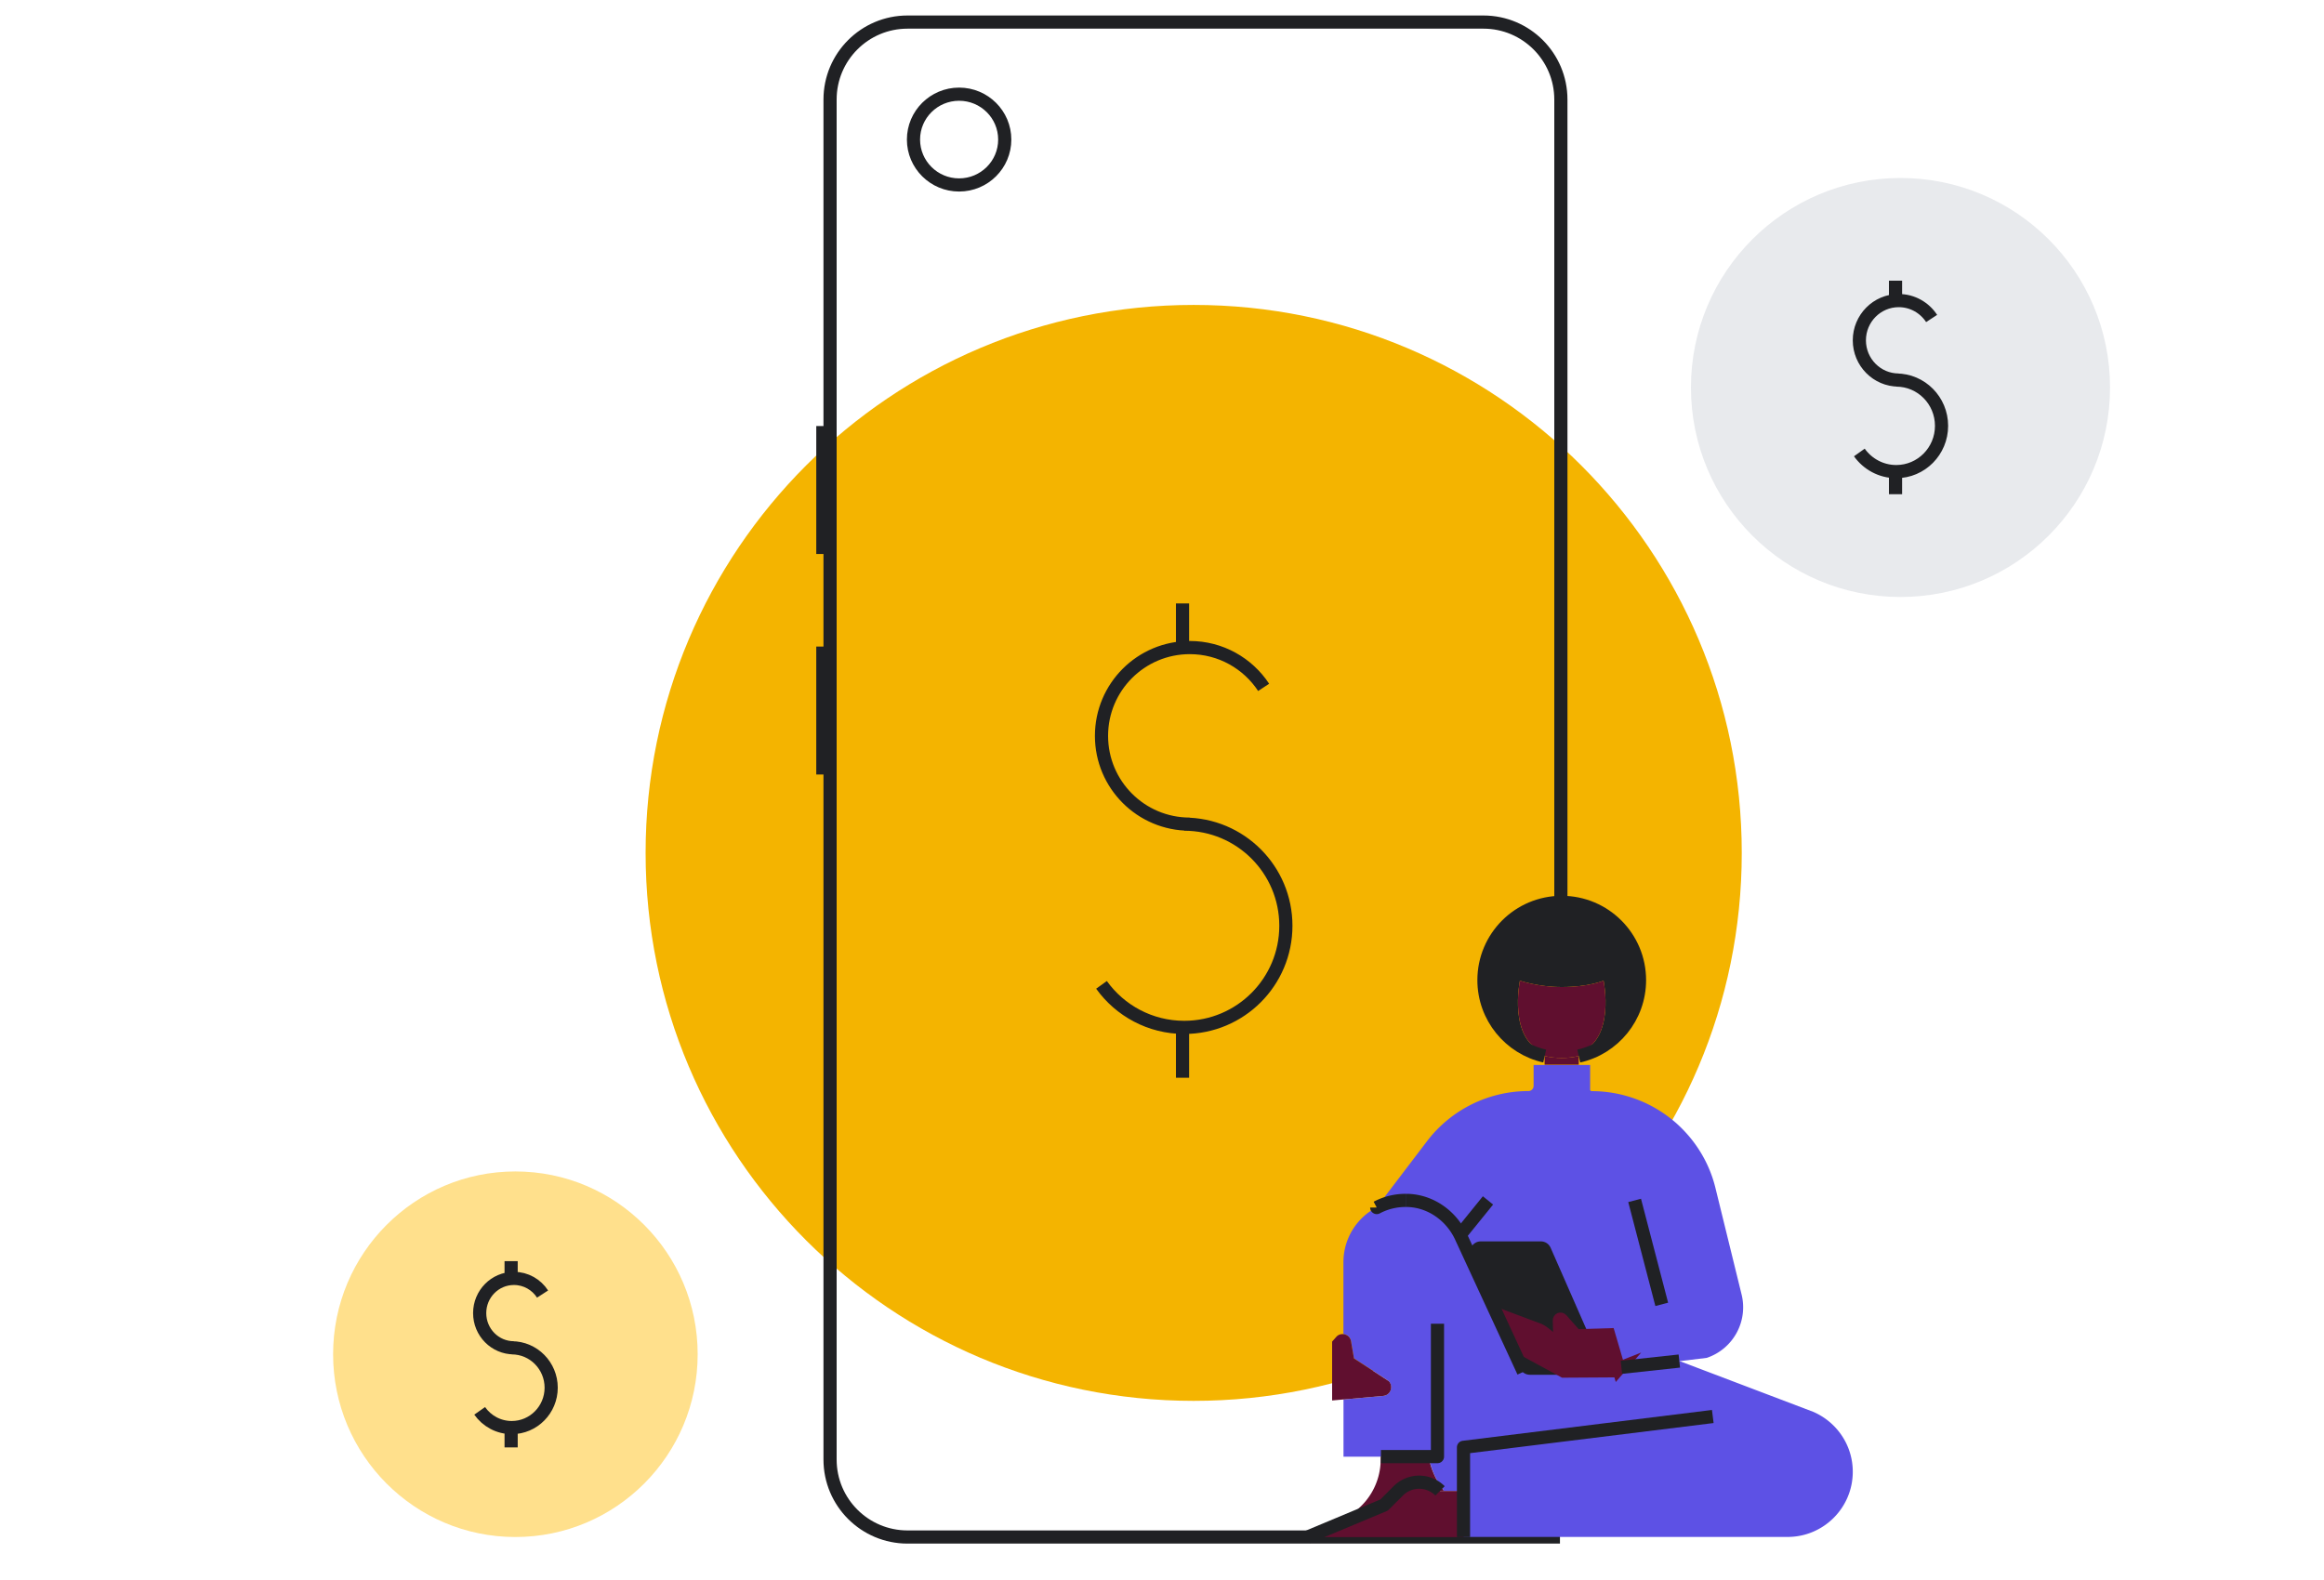 <svg fill="none" height="204" width="300" xmlns="http://www.w3.org/2000/svg"><clipPath id="a"><path d="M0 0h229.38v197.3H0z" transform="translate(43 2)"/></clipPath><g clip-path="url(#a)"><path d="M154.09 180.87c39.074 0 70.75-31.676 70.75-70.75s-31.676-70.75-70.75-70.75-70.75 31.676-70.75 70.75 31.676 70.75 70.75 70.75z" fill="#f4b400"/><g stroke="#202124" stroke-miterlimit="10" stroke-width="1.7"><path d="M152.87 106.41c7.25 0 13.12 5.87 13.12 13.12s-5.87 13.12-13.12 13.12c-4.4 0-8.3-2.17-10.68-5.49m11.4-20.75c-6.3 0-11.4-5.1-11.4-11.4s5.1-11.4 11.4-11.4c3.98 0 7.49 2.04 9.53 5.14m-10.47 43.9v6.5m0-61.24v5.7"/><path d="M201.49 124.43V12.85c0-5.52-4.48-10-10-10h-74.34c-5.52 0-10 4.48-10 10v175.6c0 5.52 4.48 10 10 10h84.22"/><path d="M123.81 23.88c3.253 0 5.89-2.624 5.89-5.86s-2.637-5.86-5.89-5.86-5.89 2.623-5.89 5.86c0 3.236 2.637 5.86 5.89 5.86zm-17.59 31.13v16.52"/></g><path d="M245.33 77.08c14.939 0 27.05-12.11 27.05-27.05s-12.111-27.05-27.05-27.05-27.05 12.11-27.05 27.05 12.111 27.05 27.05 27.05z" fill="#e8eaed"/><path d="M244.78 49.07c3.23 0 5.85 2.64 5.85 5.91s-2.62 5.91-5.85 5.91c-1.96 0-3.7-.98-4.76-2.47m5.08-9.35c-2.81 0-5.08-2.3-5.08-5.13s2.28-5.13 5.08-5.13c1.78 0 3.34.92 4.25 2.31m-4.66 19.77v2.92m0-27.57v2.57" stroke="#202124" stroke-miterlimit="10" stroke-width="1.7"/><path d="M66.53 198.45c12.995 0 23.53-10.566 23.53-23.6s-10.535-23.6-23.53-23.6S43 161.816 43 174.85s10.535 23.6 23.53 23.6z" fill="#ffe08c"/><path d="M66.06 174.02c2.81 0 5.09 2.31 5.09 5.15s-2.28 5.15-5.09 5.15c-1.71 0-3.22-.85-4.14-2.16m4.42-8.14c-2.44 0-4.42-2-4.42-4.48s1.98-4.48 4.42-4.48c1.55 0 2.91.8 3.7 2.02m-4.06 17.25v2.55m0-24.05v2.24m40.24-81.59V100" stroke="#202124" stroke-miterlimit="10" stroke-width="1.7"/><path d="M188.92 192.5h-2.6v-.14c-.94-1.16-1.73-3.02-1.85-4.28h-11.04v-7.39l5.12-.46c.99-.09 1.38-1.32.64-1.97l-4.41-2.88-.38-2.21a1.11 1.11 0 0 0-.98-.92v-9.27c0-3.08 1.73-5.75 4.28-7.09 1.11-.58 2.38-.92 3.72-.92.16 0 .32 0 .48.01 2.81.17 5.28 1.92 6.55 4.43.03.05.05.1.08.15l3.53 7.03 4.74 9.93c.2.53.87.96 1.48.96h4.02l9.87-1.21 4.58-.56 17.3 6.57c1.49.64 2.77 1.7 3.68 3.04a8.35 8.35 0 0 1 1.44 4.71c0 4.64-3.77 8.41-8.41 8.41H188.9v-5.96z" fill="#5d51e5"/><path d="M188.48 159.44c-1.27-2.51-3.74-4.26-6.55-4.43-.16 0-.32-.01-.48-.01-1.34 0-2.61.33-3.72.92l-.02-.03 6.49-8.53c3.11-4.09 7.96-6.49 13.1-6.49.37 0 .67-.3.67-.67v-2.7h7.3v3.18c0 .11.09.2.2.2 2.01 0 3.99.37 5.84 1.07s3.57 1.74 5.08 3.07c1.23 1.1 2.29 2.36 3.14 3.76.85 1.39 1.49 2.91 1.89 4.51l3.4 13.85a6.89 6.89 0 0 1-4.5 8.18l-3.55.43-4.58.56-9.87 1.21-7.08-4.59-2.23-4.44 6.22 2.33c1.57.75 3.37 3.35 3.37 1.62l-.1-3.75-2.51-6.53c-.2-.53-.87-.96-1.48-.96h-7.83c-.61 0-.95.43-.75.96l2.13 4.47-3.53-7.03c-.02-.05-.05-.1-.08-.15z" fill="#5d51e5"/><path d="M201.6 116.51c5.55 0 10.04 4.5 10.04 10.04 0 4.79-3.35 8.8-7.84 9.8v-.44c4.8-1.61 3.2-9.29 3.2-9.29s-1.89.82-5.4.82c-3.04 0-5.4-.82-5.4-.82s-1.6 7.69 3.2 9.29v.44c-4.48-1-7.84-5.01-7.84-9.8 0-5.54 4.49-10.04 10.04-10.04z" fill="#202124"/><path d="M207 126.62s1.6 7.69-3.2 9.29v.44c-.71.16-1.45.25-2.2.25s-1.49-.08-2.2-.25v-.44c-4.79-1.61-3.2-9.29-3.2-9.29s2.36.82 5.4.82c3.52 0 5.4-.82 5.4-.82z" fill="#600f2f"/><path d="M203.8 136.35v1.11h-4.41v-1.11c.71.16 1.45.25 2.2.25s1.49-.08 2.2-.25z" fill="#600f2f"/><path d="M193.02 168.47l2.23 4.44-2.25-4.44z" fill="#5d51e5"/><path d="M188.92 192.5v5.96h-19.89l.79-.43 8.84-3.7 1.83-1.83a3.827 3.827 0 0 1 5.39 0z" fill="#600f2f"/><path d="M186.33 192.36v.14h-.45a3.827 3.827 0 0 0-5.39 0l-1.83 1.83-8.84 3.7 3.97-2.16a8.466 8.466 0 0 0 4.44-7.46v-.33h6.23c.11 1.26.91 3.12 1.85 4.28zm-7.13-14.1c.75.65.35 1.88-.64 1.97l-5.14.46-1.46.13v-7.6l.52-.59c.25-.3.61-.41.94-.37.46.05.89.38.98.92l.38 2.21 4.41 2.88z" fill="#600f2f"/><path d="M169.83 198.02l-.79.43h-.24z" fill="#600f2f"/><path d="M199.4 136.35c-4.48-1-7.84-5.01-7.84-9.8 0-5.54 4.49-10.04 10.04-10.04s10.04 4.5 10.04 10.04c0 4.79-3.35 8.8-7.84 9.8m7.21 18.64l3.5 13.42m-22.43-13.42l-3.6 4.45-.04.04m-2.88 11.43v17.16h-7.3" stroke="#202124" stroke-linejoin="round" stroke-width="1.7"/><path d="M205.25 177.5h-7.77c-.55 0-1.04-.32-1.26-.83l-6.34-14.45c-.4-.91.27-1.94 1.26-1.94h7.77c.55 0 1.04.32 1.26.83l6.34 14.45c.4.91-.27 1.94-1.26 1.94z" fill="#202124"/><g stroke-width="1.7"><path d="M208.96 176.69l-.76.3-6.34.04-6.69-3.63-1.42-3.52 4.94 1.85c1.24.59 2.67 2.65 2.67 1.28l-.07-2.54c0-.14.17-.21.27-.1l1.85 2.1 4.26-.13 1.28 4.36z" fill="#600f2f" stroke="#600f2f" stroke-miterlimit="10"/><g stroke="#202124"><path d="M168.8 198.45l9.87-4.13 1.83-1.83a3.808 3.808 0 0 1 5.39 0m35.21-9.6l-32.18 3.98v11.59" stroke-linejoin="round"/><path d="M216.78 175.73l-7.48.81" stroke-miterlimit="10"/><path d="M181.45 154.99c.16 0 .32 0 .48.01 2.86.17 5.37 1.99 6.62 4.57l8.11 17.55m-18.94-21.21a7.91 7.91 0 0 1 3.72-.92" stroke-linejoin="round"/></g></g></g></svg>